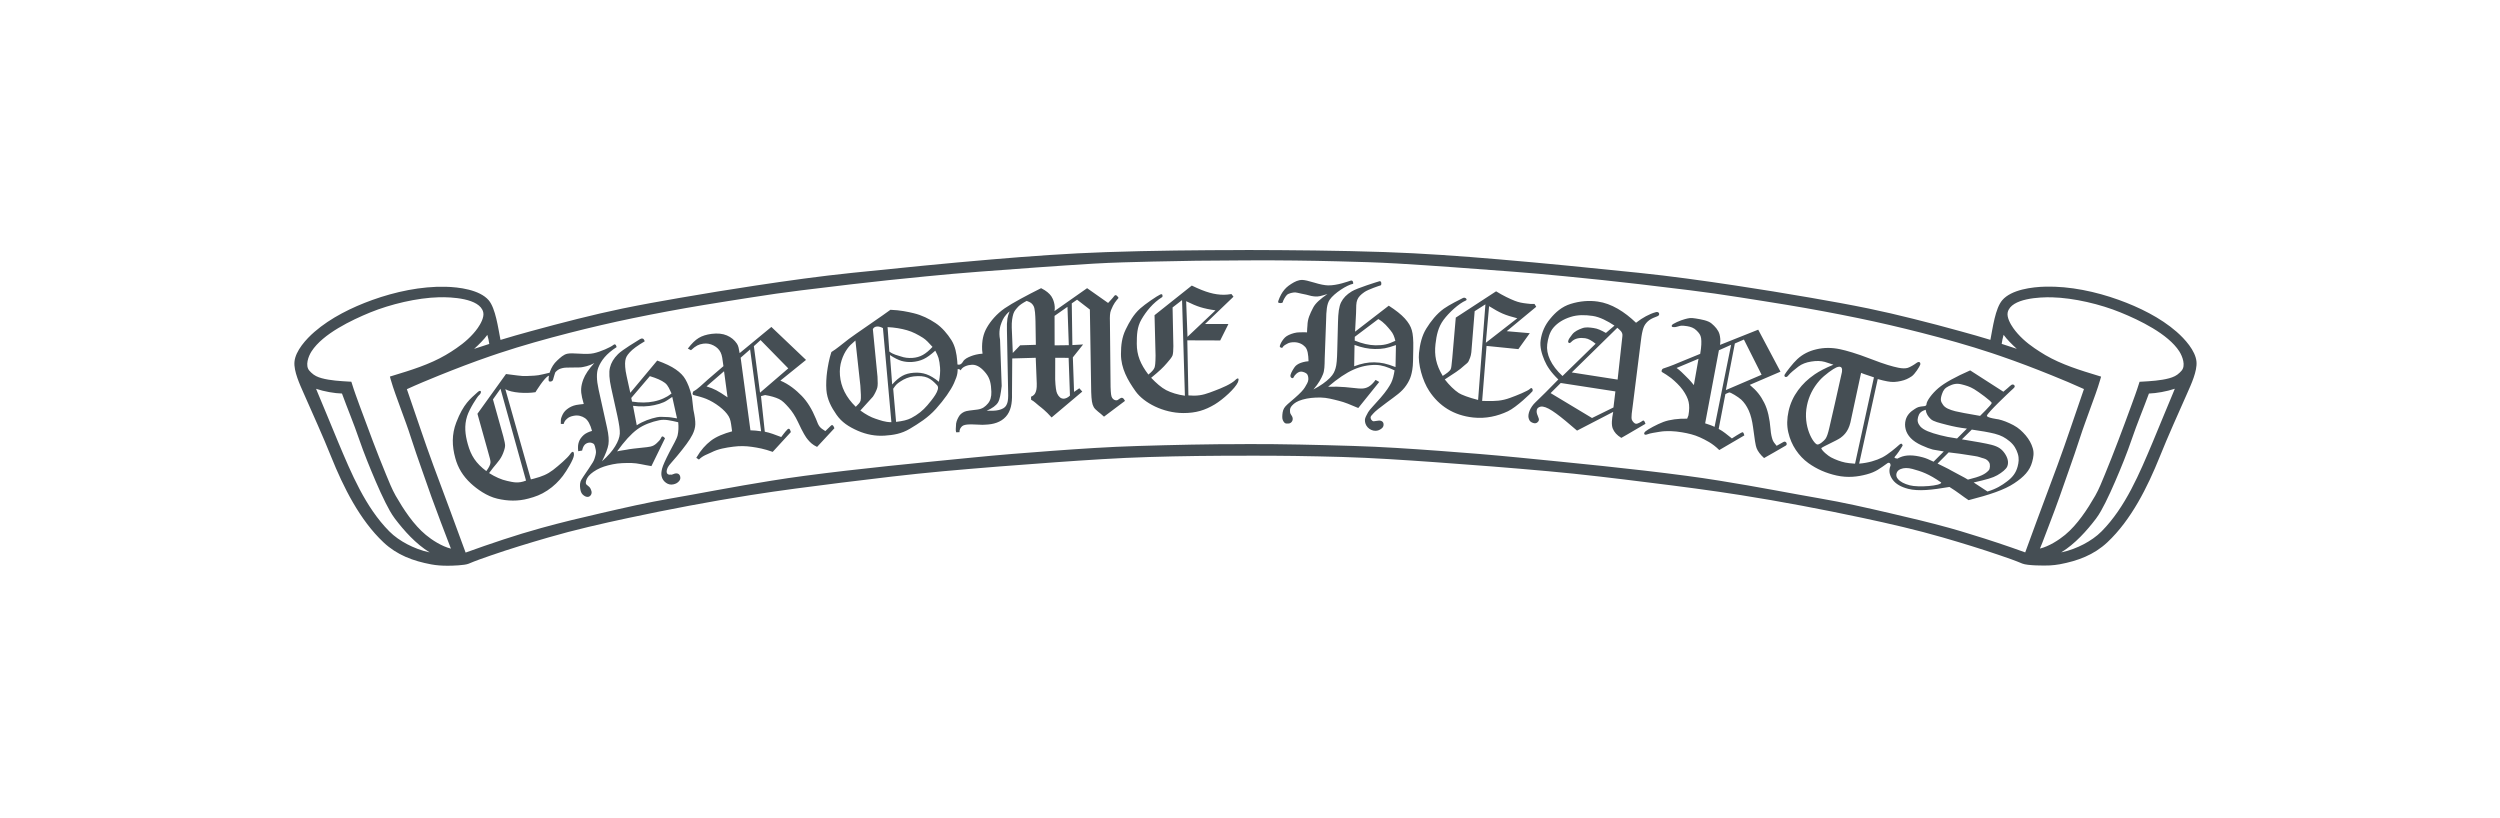 <svg width="220" height="72" viewBox="0 0 220 72" fill="none" xmlns="http://www.w3.org/2000/svg">
<path d="M177.476 30.696C177.051 30.307 176.61 29.87 176.318 29.464C176.243 29.736 176.174 30.024 176.148 30.259C176.153 30.259 176.158 30.264 176.158 30.264C176.594 30.413 177.035 30.557 177.476 30.696ZM179.516 48.275C180.307 48.083 181.178 47.523 181.726 47.07C182.809 46.174 183.691 44.82 184.382 43.62C184.701 43.066 184.982 42.356 185.227 41.759C185.63 40.784 186.013 39.803 186.39 38.816C186.788 37.771 187.181 36.721 187.564 35.665C187.787 35.047 188.031 34.407 188.223 33.778L188.281 33.596L188.478 33.586C189.237 33.543 190.151 33.49 190.89 33.287C191.251 33.186 191.543 33.058 191.809 32.797C191.862 32.743 191.915 32.685 191.968 32.631C192.372 32.184 192.053 31.352 191.782 30.925C190.789 29.379 188.265 28.169 186.613 27.497C184.844 26.772 182.496 26.212 180.573 26.164C179.521 26.137 176.971 26.239 176.679 27.481C176.578 27.918 176.923 28.526 177.168 28.873C177.651 29.56 178.347 30.174 179.048 30.648C179.356 30.856 179.67 31.059 179.994 31.25C181.407 32.077 183.07 32.589 184.637 33.063L184.897 33.143L184.823 33.399C184.578 34.258 184.233 35.148 183.93 35.99C183.633 36.828 183.309 37.675 183.038 38.523C182.74 39.467 182.4 40.41 182.076 41.343C181.8 42.138 181.518 42.932 181.237 43.732C180.977 44.473 180.695 45.214 180.413 45.955C180.19 46.547 179.967 47.139 179.739 47.725C179.664 47.896 179.59 48.088 179.516 48.275ZM191.384 34.21C190.666 34.45 189.758 34.609 189.105 34.631C188.616 35.969 188.058 37.291 187.601 38.635C187.176 39.883 186.656 41.167 186.13 42.378C185.859 43.007 185.577 43.631 185.269 44.244C185.035 44.708 184.764 45.22 184.451 45.636C183.633 46.712 182.602 47.864 181.386 48.611C182.098 48.472 182.831 48.173 183.357 47.896C183.925 47.598 184.493 47.214 184.945 46.755C187.049 44.628 188.286 41.637 189.423 38.944C189.774 38.118 190.109 37.286 190.454 36.454C190.704 35.846 190.953 35.244 191.208 34.642C191.267 34.498 191.325 34.354 191.384 34.21ZM178.219 48.611C178.544 47.725 179.611 44.788 181.056 40.944C181.46 39.867 181.832 38.763 182.209 37.675C182.602 36.529 182.995 35.383 183.388 34.236C182.459 33.81 181.503 33.415 180.557 33.031C179.069 32.429 177.561 31.853 176.041 31.331C175.786 31.24 175.526 31.155 175.271 31.069C173.231 30.392 171.143 29.811 169.061 29.278C167.223 28.809 165.374 28.377 163.515 27.993C161.438 27.566 159.36 27.177 157.267 26.831C155.876 26.596 154.484 26.388 153.092 26.164C150.159 25.689 147.222 25.359 144.273 25.007C142.106 24.751 139.928 24.527 137.755 24.314C136.182 24.159 134.605 24.015 133.027 23.898C129.669 23.648 126.312 23.386 122.955 23.189C121.228 23.088 119.486 23.04 117.754 22.997C115.22 22.933 112.68 22.901 110.146 22.912L109.095 22.917C106.545 22.922 104 22.954 101.45 23.018C99.718 23.061 97.97 23.098 96.244 23.2C92.886 23.402 89.529 23.658 86.172 23.909C84.594 24.026 83.016 24.17 81.438 24.325C79.266 24.538 77.087 24.762 74.92 25.018C71.972 25.37 69.028 25.7 66.101 26.175C64.71 26.399 63.318 26.607 61.926 26.841C59.833 27.188 57.75 27.577 55.678 28.003C53.819 28.387 51.97 28.819 50.132 29.288C48.05 29.822 45.962 30.403 43.922 31.08C43.667 31.165 43.407 31.25 43.152 31.341C41.632 31.864 40.129 32.44 38.636 33.042C37.691 33.426 36.734 33.82 35.805 34.247C36.193 35.393 36.586 36.545 36.984 37.691C37.361 38.779 37.733 39.883 38.137 40.96C39.098 43.508 40.033 46.073 40.974 48.627C43.147 47.843 45.399 47.08 47.62 46.467C49.367 45.982 51.152 45.556 52.921 45.15C54.929 44.686 56.996 44.212 59.031 43.865C60.316 43.647 61.602 43.401 62.887 43.167C64.561 42.863 66.229 42.564 67.908 42.298C68.874 42.143 69.847 41.999 70.813 41.871C75.685 41.226 80.609 40.757 85.502 40.272C87.861 40.037 90.225 39.845 92.589 39.675C95.081 39.493 97.593 39.323 100.09 39.248C103.235 39.152 106.385 39.078 109.53 39.083L109.535 39.078H109.61C112.771 39.067 115.932 39.147 119.087 39.243C121.584 39.317 124.097 39.488 126.588 39.669C128.952 39.84 131.316 40.032 133.675 40.266C138.568 40.752 143.492 41.221 148.364 41.866C149.336 41.994 150.303 42.138 151.27 42.292C152.948 42.559 154.622 42.858 156.295 43.162C157.581 43.396 158.866 43.641 160.152 43.86C162.187 44.207 164.253 44.681 166.261 45.145C168.03 45.556 169.815 45.977 171.563 46.462C172.195 46.638 172.822 46.825 173.444 47.022C175.048 47.507 176.652 48.045 178.219 48.611ZM41.723 30.701C42.164 30.557 42.605 30.413 43.045 30.27C43.051 30.27 43.051 30.27 43.056 30.264C43.03 30.03 42.961 29.742 42.886 29.47C42.589 29.875 42.153 30.317 41.723 30.701ZM39.683 48.28C39.614 48.093 39.534 47.901 39.465 47.715C39.242 47.123 39.013 46.531 38.79 45.945C38.514 45.209 38.233 44.468 37.967 43.727C37.685 42.932 37.409 42.138 37.127 41.338C36.803 40.405 36.464 39.461 36.166 38.518C35.9 37.67 35.576 36.822 35.273 35.985C34.971 35.143 34.625 34.252 34.381 33.394L34.312 33.138L34.572 33.058C36.139 32.584 37.802 32.072 39.215 31.245C39.539 31.059 39.853 30.856 40.161 30.643C40.862 30.168 41.558 29.555 42.041 28.867C42.281 28.526 42.631 27.913 42.525 27.476C42.233 26.233 39.678 26.132 38.626 26.159C36.703 26.207 34.355 26.772 32.585 27.492C30.933 28.169 28.41 29.374 27.416 30.92C27.14 31.346 26.827 32.178 27.23 32.626C27.284 32.685 27.337 32.738 27.39 32.791C27.661 33.053 27.948 33.181 28.309 33.282C29.042 33.484 29.961 33.538 30.721 33.581L30.917 33.591L30.976 33.772C31.167 34.402 31.411 35.041 31.634 35.665C32.017 36.715 32.41 37.766 32.809 38.816C33.186 39.803 33.568 40.784 33.972 41.759C34.216 42.351 34.498 43.06 34.817 43.62C35.507 44.82 36.389 46.174 37.473 47.07C38.015 47.523 38.891 48.088 39.683 48.28ZM27.815 34.215C27.873 34.359 27.932 34.503 27.99 34.642C28.245 35.244 28.495 35.852 28.745 36.454C29.085 37.286 29.425 38.118 29.775 38.944C30.912 41.642 32.15 44.633 34.254 46.755C34.705 47.214 35.273 47.598 35.842 47.896C36.368 48.173 37.101 48.472 37.813 48.611C36.591 47.864 35.566 46.712 34.748 45.636C34.434 45.22 34.163 44.708 33.929 44.244C33.621 43.631 33.34 43.007 33.069 42.378C32.548 41.162 32.028 39.883 31.597 38.635C31.14 37.291 30.583 35.969 30.094 34.631C29.441 34.615 28.527 34.455 27.815 34.215ZM44.044 29.912C44.91 29.646 45.787 29.4 46.658 29.16C48.05 28.777 49.447 28.409 50.849 28.057C52.146 27.732 53.447 27.428 54.754 27.156C56.443 26.809 58.154 26.5 59.854 26.207C62.059 25.823 64.274 25.466 66.484 25.13C69.31 24.703 72.157 24.303 75 24.01C79.101 23.589 83.202 23.173 87.314 22.826C90.645 22.544 93.997 22.299 97.338 22.187C101.402 22.048 105.477 22.011 109.541 22.005L109.546 22H109.615C113.69 22.011 117.78 22.043 121.855 22.181C125.196 22.293 128.549 22.538 131.879 22.821C135.986 23.168 140.087 23.584 144.194 24.005C147.036 24.298 149.883 24.698 152.709 25.124C154.925 25.46 157.135 25.817 159.339 26.201C161.039 26.495 162.75 26.804 164.439 27.15C165.746 27.422 167.053 27.726 168.349 28.052C169.751 28.398 171.149 28.771 172.541 29.155C173.412 29.395 174.288 29.64 175.154 29.907C175.367 28.83 175.579 27.14 176.201 26.415C176.998 25.482 178.836 25.252 179.994 25.226C182.151 25.172 184.435 25.663 186.448 26.388C188.239 27.033 190.114 27.95 191.543 29.198C192.249 29.816 193.206 30.856 193.291 31.832C193.365 32.658 192.813 33.842 192.483 34.588C191.655 36.465 190.815 38.31 190.05 40.213C188.993 42.836 187.559 45.742 185.45 47.72C184.26 48.834 182.847 49.357 181.258 49.656C180.971 49.709 180.679 49.741 180.387 49.757C179.909 49.784 178.405 49.778 177.97 49.597C177.338 49.33 176.668 49.096 176.02 48.877C174.357 48.307 172.663 47.789 170.973 47.299C168.652 46.627 166.261 46.078 163.892 45.572C160.359 44.82 156.773 44.137 153.203 43.572C150.547 43.151 147.864 42.804 145.192 42.474C142.217 42.101 139.216 41.733 136.225 41.466C132.915 41.167 129.6 40.906 126.291 40.672C123.571 40.48 120.83 40.293 118.099 40.213C115.299 40.133 112.494 40.09 109.695 40.101L109.69 40.106H109.615C106.778 40.096 103.936 40.133 101.099 40.218C98.374 40.298 95.628 40.485 92.908 40.677C89.593 40.912 86.278 41.173 82.974 41.471C79.988 41.743 76.986 42.111 74.006 42.479C71.334 42.815 68.651 43.156 65.995 43.577C62.425 44.143 58.839 44.825 55.312 45.577C52.943 46.083 50.552 46.627 48.23 47.304C46.541 47.795 44.846 48.307 43.184 48.883C42.53 49.106 41.866 49.341 41.234 49.608C40.894 49.752 39.816 49.784 39.438 49.784H39.348C38.881 49.784 38.403 49.752 37.946 49.666C36.357 49.368 34.939 48.845 33.754 47.731C31.65 45.758 30.211 42.847 29.154 40.224C28.389 38.315 27.544 36.476 26.721 34.599C26.391 33.852 25.839 32.669 25.913 31.842C25.998 30.867 26.954 29.827 27.666 29.209C29.101 27.961 30.971 27.044 32.761 26.399C34.779 25.674 37.059 25.183 39.215 25.236C40.373 25.263 42.212 25.492 43.008 26.425C43.614 27.15 43.832 28.841 44.044 29.912ZM40.15 37.179C39.746 38.23 39.773 39.253 40.065 40.309C40.299 41.173 40.735 41.893 41.436 42.543C41.967 43.034 42.838 43.668 43.757 43.881C44.676 44.1 45.59 44.121 46.493 43.876C47.104 43.716 47.604 43.535 48.167 43.162C48.73 42.794 49.187 42.33 49.532 41.877C49.877 41.418 50.478 40.421 50.504 40.075C50.531 39.733 50.393 39.632 50.169 39.968C49.946 40.298 49.176 40.965 48.666 41.359C48.151 41.749 47.694 41.93 46.993 42.117L46.716 42.186L44.469 34.247C45.016 34.572 46.286 34.647 47.12 34.514C47.12 34.514 47.928 33.181 48.289 33.069C48.65 32.957 48.374 32.797 48.374 32.797L47.789 32.935C47.226 33.085 46.775 33.063 46.334 33.09C45.893 33.117 45.335 33.005 44.528 32.914L42.015 36.412L42.913 39.627C43.115 40.352 43.178 40.533 43.162 40.714C43.147 40.896 43.03 41.141 42.796 41.455C41.877 40.768 41.447 40.101 41.165 39.078C40.931 38.24 40.841 37.457 41.106 36.625C41.308 35.98 42.01 34.897 42.137 34.796C42.445 34.551 42.344 34.21 42.026 34.514C41.399 35.089 40.782 35.527 40.15 37.179ZM46.291 42.292C45.585 42.57 45.155 42.431 44.645 42.325C44.129 42.218 43.556 41.957 43.04 41.631C43.534 40.933 43.938 40.602 44.182 40.09C44.305 39.84 44.448 39.424 44.448 39.232C44.453 39.088 44.4 38.811 44.289 38.4L43.38 35.148L44.044 34.21L46.291 42.292ZM55.705 35.713C56.374 35.798 56.996 35.777 57.57 35.654C57.888 35.59 58.17 35.5 58.414 35.393C58.659 35.287 58.813 35.153 59.158 34.929L59.578 36.817C59.153 36.753 58.946 36.7 58.669 36.7C58.393 36.705 58.127 36.651 57.819 36.715C57.261 36.833 56.597 37.051 56.034 37.425L55.705 35.713ZM54.388 31.16C54.005 31.538 53.771 31.938 53.676 32.349C53.575 32.759 53.612 33.351 53.782 34.124L54.329 36.598C54.488 37.334 54.563 37.856 54.542 38.171C54.52 38.486 54.388 38.853 54.138 39.264C53.893 39.68 53.5 40.123 52.974 40.597C53.298 39.962 53.484 39.467 53.543 39.104C53.596 38.747 53.559 38.262 53.426 37.665L52.677 34.279C52.491 33.431 52.48 32.797 52.645 32.37C52.895 31.725 53.346 31.139 54.26 30.547C54.26 30.547 54.202 30.168 53.978 30.355C53.755 30.547 52.836 30.963 52.241 31.085C51.949 31.149 51.54 31.16 51.014 31.123C50.488 31.085 50.122 31.085 49.925 31.128C49.59 31.197 49.309 31.469 49.027 31.73C48.74 31.992 48.533 32.322 48.39 32.722C48.305 32.989 48.252 33.373 48.284 33.501C48.315 33.634 48.624 33.591 48.666 33.42C48.703 33.25 48.82 32.919 48.847 32.813C48.873 32.706 49.176 32.466 49.346 32.434C49.442 32.413 49.553 32.359 49.851 32.349C50.61 32.322 51.019 32.354 51.189 32.317C51.386 32.274 51.779 32.237 52.3 31.944C51.811 32.477 51.492 32.962 51.328 33.394C51.11 33.996 51.089 34.396 51.221 34.983C51.253 35.137 51.306 35.329 51.37 35.553C51.12 35.58 50.887 35.601 50.701 35.639C50.393 35.703 50.122 35.831 49.883 36.022C49.644 36.214 49.527 36.412 49.42 36.689C49.351 36.876 49.341 36.966 49.351 37.302L49.596 37.313C49.686 37.03 49.787 36.956 49.914 36.838C50.042 36.721 50.217 36.641 50.467 36.593C50.871 36.508 51.205 36.614 51.471 36.79C51.737 36.971 51.944 37.345 52.098 37.92C51.784 38.011 51.545 38.128 51.375 38.272C51.163 38.464 51.014 38.667 50.94 38.891C50.865 39.115 50.844 39.312 50.881 39.707L51.227 39.648C51.322 39.195 51.508 39.014 51.806 38.955C51.965 38.923 52.114 38.976 52.231 39.051C52.347 39.126 52.395 39.451 52.432 39.616C52.48 39.84 52.406 40.075 52.326 40.336C52.247 40.602 52.14 40.725 51.8 41.253C51.46 41.781 51.158 42.148 51.083 42.394C51.004 42.639 51.041 42.932 51.089 43.156C51.131 43.348 51.221 43.492 51.37 43.599C51.514 43.705 51.646 43.743 51.769 43.721C51.864 43.7 51.944 43.647 52.002 43.551C52.061 43.455 52.077 43.348 52.05 43.226C52.023 43.119 51.954 42.927 51.838 42.831C51.673 42.682 51.583 42.65 51.561 42.559C51.535 42.426 51.572 42.266 51.673 42.074C51.811 41.823 52.093 41.578 52.512 41.338C52.937 41.103 53.336 40.981 53.92 40.858C54.441 40.746 55.062 40.736 55.593 40.746C56.125 40.757 56.608 40.906 57.325 41.018L58.52 38.571C58.52 38.571 58.292 38.262 58.197 38.491C58.101 38.72 57.957 38.837 57.793 38.998C57.628 39.152 57.479 39.248 57.235 39.301C57.097 39.333 56.783 39.371 56.592 39.387C55.917 39.461 55.477 39.499 55.083 39.584C54.913 39.621 54.642 39.637 54.303 39.723C54.961 38.816 55.524 38.192 56.087 37.776C56.651 37.361 57.373 37.115 58.011 36.982C58.515 36.876 59.004 37.003 59.684 37.158C59.727 37.595 59.705 37.974 59.631 38.304C59.556 38.63 59.259 39.109 58.903 39.797C58.547 40.49 58.335 40.97 58.266 41.231C58.197 41.498 58.181 41.717 58.218 41.893C58.271 42.149 58.404 42.34 58.605 42.484C58.807 42.628 59.025 42.676 59.259 42.623C59.477 42.58 59.647 42.479 59.769 42.325C59.859 42.212 59.891 42.09 59.859 41.951C59.838 41.839 59.785 41.759 59.705 41.706C59.626 41.658 59.519 41.647 59.386 41.674C59.333 41.685 59.259 41.711 59.163 41.754C59.068 41.797 59.068 41.754 59.015 41.765C58.924 41.786 58.845 41.775 58.786 41.738C58.722 41.701 58.685 41.647 58.675 41.583C58.648 41.466 58.68 41.306 58.776 41.114C58.871 40.922 59.126 40.682 59.588 40.123C60.231 39.349 60.699 38.726 60.932 38.256C61.092 37.942 61.177 37.638 61.187 37.345C61.198 37.051 61.14 36.62 61.017 36.054L60.89 34.94C60.72 34.178 60.497 33.698 60.316 33.383C60.141 33.069 59.859 32.781 59.466 32.509C59.078 32.237 58.536 31.981 57.835 31.73L55.466 34.567L55.137 33.069C55.009 32.504 54.983 32.018 55.025 31.746C55.068 31.474 55.147 31.304 55.413 31.011C55.678 30.717 56.114 30.403 56.73 30.04C56.73 30.04 56.666 29.646 56.332 29.838C56.008 30.04 54.77 30.781 54.388 31.16ZM57.187 33.101C57.772 33.277 58.212 33.468 58.51 33.693C58.807 33.916 58.924 34.284 59.094 34.626C58.791 34.86 58.637 34.94 58.398 35.052C58.159 35.164 57.872 35.26 57.532 35.329C56.969 35.447 56.332 35.452 55.62 35.34L55.551 35.02L57.187 33.101ZM64.024 34.967C63.594 34.668 63.259 34.46 63.031 34.343C62.802 34.22 62.516 34.108 62.175 34.002L63.716 32.669L64.024 34.967ZM66.978 37.953C66.659 37.904 66.351 37.873 66.038 37.867L65.177 31.48L66.011 30.749L66.978 37.953ZM65.087 31.075C65.018 30.675 64.986 30.451 64.853 30.248C64.635 29.918 64.338 29.678 63.966 29.518C63.594 29.358 63.142 29.315 62.627 29.379C62.165 29.438 61.782 29.56 61.485 29.742C61.187 29.918 60.869 30.232 60.529 30.675L60.805 30.819C61.017 30.621 61.203 30.483 61.357 30.403C61.511 30.323 61.687 30.27 61.883 30.243C62.207 30.2 62.51 30.253 62.797 30.403C63.084 30.552 63.291 30.755 63.419 31.021C63.546 31.282 63.578 31.581 63.663 32.221L62.298 33.394C61.756 33.868 61.405 34.247 61.012 34.444C61.012 34.444 60.847 34.727 61.055 34.77C61.267 34.812 61.883 34.988 62.138 35.095C62.537 35.26 62.925 35.484 63.302 35.772C63.679 36.06 63.95 36.348 64.12 36.63C64.284 36.913 64.316 37.158 64.38 37.633L64.423 37.958C63.7 38.155 63.026 38.422 62.558 38.784C62.09 39.147 61.687 39.584 61.272 40.288L61.506 40.442C61.867 40.075 62.292 39.968 62.606 39.808C63.196 39.504 63.87 39.392 64.54 39.307C65.076 39.237 65.618 39.243 66.165 39.323C66.712 39.403 67.233 39.493 67.998 39.765L69.592 38.027C69.592 38.027 69.512 37.574 69.299 37.782C69.087 37.99 68.747 38.459 68.747 38.459C68.21 38.256 67.769 38.081 67.302 37.99L66.967 34.86L67.329 34.764C67.833 34.844 68.242 34.967 68.556 35.116C68.869 35.271 69.097 35.516 69.4 35.857C69.709 36.198 69.979 36.62 70.218 37.126C70.659 38.081 70.93 38.507 71.074 38.667C71.27 38.907 71.499 39.142 71.903 39.328L73.427 37.686C73.427 37.686 73.305 37.27 73.13 37.451C72.949 37.633 72.63 37.937 72.63 37.937C72.397 37.798 72.232 37.67 72.136 37.553C71.998 37.371 71.961 37.265 71.802 36.854C71.456 36.012 71.037 35.335 70.548 34.833C70.059 34.332 69.432 33.81 68.672 33.495L70.93 31.672L67.881 28.771L65.087 31.075ZM69.368 32.418L66.882 34.556L66.34 30.461L66.93 29.928L69.368 32.418ZM78.601 34.21C78.862 33.82 78.957 33.756 79.212 33.586C79.558 33.341 80.014 33.159 80.413 33.122C81.475 33.01 81.885 33.277 82.469 33.906C82.803 34.268 81.991 35.207 81.608 35.665C81.22 36.124 80.748 36.497 80.195 36.785C79.829 36.971 79.457 37.051 78.856 37.126L78.601 34.21ZM78.314 31.245C78.697 31.501 79.037 31.666 79.324 31.757C79.616 31.842 79.93 31.874 80.269 31.853C80.641 31.826 80.976 31.741 81.273 31.602C81.571 31.464 81.911 31.213 82.304 30.861C82.442 31.117 82.538 31.336 82.591 31.506C82.655 31.741 82.703 32.024 82.724 32.343C82.75 32.695 82.719 33.111 82.623 33.596C82.225 33.271 81.858 33.053 81.523 32.935C81.189 32.818 80.817 32.77 80.413 32.802C80.025 32.829 79.69 32.919 79.409 33.074C79.127 33.229 78.825 33.479 78.511 33.836L78.314 31.245ZM75.712 33.943C75.754 34.54 75.786 35.041 75.733 35.249C75.68 35.457 75.515 35.575 75.308 35.798C74.458 34.972 73.996 34.05 73.916 33.031C73.879 32.562 73.927 32.12 74.059 31.714C74.187 31.309 74.362 30.963 74.58 30.669C74.739 30.451 74.888 30.296 75.276 29.966L75.712 33.943ZM78.107 28.787C78.729 28.814 79.308 28.915 79.813 29.059C80.323 29.203 80.774 29.448 81.226 29.731C81.475 29.886 81.762 30.189 82.06 30.525C81.768 30.845 81.486 31.08 81.21 31.235C80.933 31.389 80.631 31.474 80.296 31.496C79.935 31.522 79.59 31.48 79.276 31.368C78.957 31.256 78.628 31.213 78.261 30.936L78.107 28.787ZM74.692 29.832C74.086 30.296 73.613 30.707 73.162 30.979C72.96 31.586 72.848 32.258 72.784 32.717C72.721 33.17 72.683 33.82 72.721 34.306C72.784 35.148 73.151 35.831 73.613 36.497C74.075 37.163 74.697 37.558 75.478 37.904C76.259 38.246 77.05 38.39 77.858 38.336C78.607 38.283 79.319 38.182 80.073 37.728C80.827 37.275 81.651 36.774 82.368 35.974C83.085 35.175 83.675 34.338 83.951 33.719C84.291 32.946 84.317 32.775 84.238 31.773C84.179 31.112 84.068 30.477 83.722 29.928C83.377 29.384 82.899 28.809 82.325 28.43C81.752 28.052 81.135 27.737 80.397 27.561C79.908 27.444 79.212 27.289 78.357 27.262C78.012 27.54 75.01 29.576 74.692 29.832ZM78.442 37.153C77.874 37.153 77.459 36.982 77.045 36.849C76.636 36.715 76.19 36.476 75.712 36.124L76.816 34.908C76.965 34.7 77.151 34.311 77.199 34.124C77.247 33.938 77.252 33.612 77.22 33.149L76.811 28.958C76.976 28.654 77.364 28.686 77.698 28.873L78.442 37.153ZM94.156 34.812C93.965 35.009 93.731 35.084 93.609 35.084C93.37 35.089 93.179 34.94 93.03 34.631C92.94 34.45 92.881 34.034 92.855 33.383L92.86 31.485L94.039 31.491L94.156 34.812ZM88.653 28.035C88.61 28.313 88.594 28.659 88.61 29.07L88.716 34.508C88.732 34.961 88.706 35.276 88.642 35.463C88.573 35.644 88.514 35.798 88.286 35.932C88.058 36.06 87.76 36.134 87.393 36.145C87.239 36.15 87.048 36.15 86.825 36.145C87.324 35.932 87.654 35.687 87.824 35.415C87.988 35.137 88.063 34.668 88.148 33.97L88.004 29.891C87.866 29.182 88.02 28.67 88.142 28.371C88.259 28.073 88.424 27.742 88.844 27.401C88.743 27.652 88.679 27.87 88.653 28.035ZM94.055 30.376L92.807 30.392L92.801 27.796L93.938 27.001L94.055 30.376ZM97.513 26.66L95.665 25.359L92.796 27.374C92.892 26.863 92.685 26.308 92.515 26.068C92.345 25.828 92.079 25.588 91.617 25.359C90.374 25.983 89.115 26.649 88.408 27.134C87.701 27.625 87.17 28.259 86.846 28.825C86.522 29.39 86.395 29.992 86.427 30.797C86.427 30.872 86.442 30.979 86.464 31.123C86.044 31.144 85.667 31.256 85.449 31.341C85.152 31.459 84.875 31.592 84.748 31.816C84.344 32.504 83.924 31.634 83.813 32.098C83.611 32.946 84.317 32.232 84.541 32.594C84.679 32.264 85.173 32.109 85.539 32.098C86.012 32.082 86.421 32.418 86.767 32.855C87.117 33.293 87.218 33.778 87.239 34.471C87.255 34.913 87.154 35.26 86.931 35.516C86.708 35.772 86.474 35.985 85.996 36.044C85.518 36.102 85.029 36.145 84.849 36.241C84.62 36.358 84.477 36.47 84.349 36.705C84.217 36.94 84.116 37.206 84.126 37.467C84.132 37.606 84.073 37.84 84.142 38.043L84.434 38.032C84.424 37.776 84.546 37.627 84.657 37.515C84.769 37.403 85.029 37.355 85.284 37.35C85.412 37.345 85.752 37.35 86.033 37.366C86.448 37.393 86.538 37.382 86.698 37.371C87.431 37.35 88.073 37.153 88.509 36.673C88.945 36.198 89.083 35.505 89.056 34.647L89.077 31.544L91.144 31.485L91.234 33.74C91.25 34.21 91.181 34.402 91.133 34.524C91.07 34.7 90.937 34.828 90.73 34.913L90.74 35.18C90.985 35.297 91.234 35.553 91.425 35.703C91.622 35.857 92.02 36.15 92.541 36.737L95.24 34.46L94.98 34.167L94.517 34.487L94.411 31.448L95.314 30.312L94.369 30.366L94.316 26.697L94.783 26.372L95.909 27.241L96.026 34.508C96.053 35.207 96.095 35.553 96.249 35.825C96.403 36.097 96.807 36.332 97.152 36.667L98.996 35.281C98.996 35.281 98.852 34.913 98.629 35.025C98.406 35.137 98.385 35.223 98.257 35.228C98.103 35.233 97.976 35.164 97.875 35.02C97.774 34.876 97.753 34.626 97.731 34.05L97.673 28.318C97.657 27.865 97.673 27.518 97.769 27.294C98.018 26.681 98.178 26.527 98.433 26.217C98.433 26.217 98.236 25.839 98.071 26.025C97.933 26.223 97.513 26.66 97.513 26.66ZM89.773 30.387L89.125 31.059L89.035 28.825C89.019 28.307 89.088 27.902 89.173 27.625C89.258 27.348 89.433 27.177 89.619 26.969C89.763 26.825 90.002 26.66 90.347 26.479C90.714 26.612 90.804 26.681 90.947 26.916C91.085 27.15 91.107 27.748 91.123 28.27L91.155 30.344L89.773 30.387ZM104.499 29.64L104.382 26.505C104.877 26.751 105.296 26.927 105.642 27.033C105.987 27.14 106.428 27.236 106.964 27.31L104.499 29.64ZM100.34 27.145C99.745 27.678 99.389 28.323 99.059 29C98.73 29.678 98.645 30.371 98.645 31.155C98.64 32.413 99.24 33.463 99.931 34.434C100.664 35.457 102.369 36.342 104.122 36.348C105.238 36.353 106.04 36.102 106.911 35.58C107.623 35.148 108.696 34.188 108.941 33.629C109.047 33.346 108.994 33.202 108.771 33.383C108.383 33.799 107.474 34.162 106.911 34.375C106.268 34.62 105.79 34.817 105.068 34.817L104.579 34.796L104.483 29.95L107.379 29.96L108.101 28.515L106.045 28.51L108.547 26.111L108.367 25.876C108.048 25.919 107.926 25.94 107.708 25.94C107.294 25.94 106.874 25.881 106.449 25.759C106.024 25.642 105.498 25.434 104.877 25.13L101.599 27.737L101.689 31.282C101.684 31.949 101.652 32.205 101.593 32.365C101.53 32.525 101.354 32.727 101.057 32.962C100.361 32.045 100.037 31.256 100.037 30.248C100.042 29.47 100.053 28.787 100.451 28.105C100.85 27.422 101.445 26.655 102.289 26.132C102.289 26.132 102.374 25.802 102.109 25.913C101.843 26.025 100.759 26.767 100.34 27.145ZM104.271 34.823C103.644 34.737 103.06 34.556 102.624 34.332C102.194 34.108 101.737 33.703 101.301 33.245C102.034 32.647 102.364 32.333 102.693 31.944C102.847 31.773 103.145 31.421 103.187 31.267C103.23 31.117 103.256 30.851 103.256 30.472L103.187 27.055L104.021 26.409L104.271 34.823ZM119.199 30.355C119.836 30.584 120.399 30.707 120.989 30.712C121.313 30.717 121.605 30.696 121.866 30.648C122.126 30.6 122.455 30.504 122.843 30.366L122.806 32.301C122.407 32.146 122.073 32.04 121.807 31.981C121.536 31.922 121.244 31.89 120.936 31.885C120.362 31.874 119.804 31.992 119.167 32.232L119.199 30.355ZM118.954 25.642C118.492 25.924 118.216 26.217 118.019 26.596C117.828 26.974 117.759 27.566 117.743 28.355L117.679 30.808C117.663 31.608 117.621 32.114 117.531 32.402C117.435 32.706 117.361 32.914 117.026 33.261C116.686 33.602 116.208 33.943 115.581 34.274C116.043 33.74 116.288 33.277 116.42 32.941C116.558 32.605 116.564 32.178 116.574 31.565L116.697 28.212C116.713 27.348 116.755 26.751 117.015 26.372C117.403 25.802 118.535 25.076 119.066 24.975C119.108 24.97 119.087 24.628 118.869 24.692C118.652 24.756 117.685 25.13 116.872 25.114C116.569 25.108 116.171 25.028 115.666 24.874C115.161 24.719 114.805 24.639 114.604 24.634C114.264 24.628 113.95 24.778 113.626 24.986C113.286 25.204 113.095 25.38 112.872 25.695C112.707 25.924 112.436 26.521 112.479 26.607C112.526 26.692 112.872 26.708 112.888 26.58C112.904 26.452 113.105 26.095 113.249 25.951C113.398 25.807 113.801 25.727 113.977 25.732C114.078 25.732 114.221 25.78 114.513 25.839C115.257 25.977 115.241 26.041 115.65 26.084C116.054 26.127 116.24 26.041 116.813 25.876C116.213 26.292 115.762 26.671 115.554 27.081C115.278 27.625 115.066 28.052 115.055 28.649C115.05 28.809 115.013 29.022 115.018 29.251C114.763 29.224 114.556 29.251 114.364 29.246C114.051 29.241 113.69 29.347 113.408 29.48C113.127 29.614 113.004 29.752 112.834 29.998C112.723 30.163 112.606 30.419 112.622 30.504C112.638 30.589 112.829 30.616 112.829 30.616C112.983 30.366 113.137 30.334 113.286 30.243C113.435 30.152 113.637 30.115 113.892 30.115C114.306 30.12 114.635 30.291 114.853 30.525C115.071 30.76 115.135 31.197 115.151 31.789C114.821 31.81 114.492 31.906 114.29 32.008C114.04 32.146 113.971 32.232 113.844 32.429C113.716 32.626 113.52 32.967 113.562 33.122C113.605 33.282 113.791 33.341 113.844 33.191C113.897 33.042 114.2 32.695 114.503 32.701C114.667 32.706 114.912 32.802 115.007 32.903C115.103 33.005 115.14 33.207 115.135 33.383C115.129 33.612 114.975 33.842 114.837 34.076C114.699 34.311 114.412 34.615 113.939 35.025C113.408 35.484 113.137 35.692 113.004 35.916C112.866 36.14 112.845 36.449 112.84 36.678C112.834 36.87 112.893 37.035 113.01 37.174C113.127 37.307 113.249 37.27 113.371 37.27C113.472 37.27 113.562 37.233 113.637 37.158C113.716 37.078 113.759 36.982 113.759 36.859C113.759 36.748 113.716 36.636 113.626 36.518C113.499 36.337 113.52 36.204 113.52 36.108C113.52 35.974 113.552 35.852 113.7 35.687C113.892 35.473 114.157 35.297 114.625 35.164C115.092 35.031 115.629 34.972 116.224 34.983C116.755 34.988 117.308 35.143 117.823 35.271C118.338 35.399 118.832 35.606 119.528 35.905L121.372 33.612L121.053 33.431C120.846 33.714 120.638 33.916 120.442 34.028C120.24 34.146 120.022 34.199 119.767 34.194C119.624 34.194 119.459 34.178 119.273 34.156C118.598 34.076 118.062 34.039 117.658 34.028C117.488 34.023 117.223 34.028 116.872 34.034C117.727 33.303 118.476 32.802 119.124 32.52C119.767 32.237 120.421 32.104 121.079 32.114C121.595 32.125 122.099 32.29 122.721 32.594C122.657 33.031 122.567 33.394 122.418 33.698C122.264 34.002 121.988 34.434 121.483 35.015C120.978 35.601 120.527 36.038 120.394 36.278C120.267 36.513 120.118 36.764 120.112 36.945C120.107 37.201 120.187 37.419 120.357 37.606C120.522 37.787 120.782 37.91 121.021 37.91C121.239 37.915 121.409 37.84 121.568 37.718C121.68 37.633 121.754 37.521 121.754 37.382C121.759 37.265 121.727 37.174 121.658 37.11C121.589 37.046 121.488 37.009 121.356 37.009C121.297 37.009 121.223 37.019 121.117 37.041C121.016 37.062 120.936 37.073 120.883 37.073C120.787 37.067 120.745 37.009 120.697 36.961C120.644 36.907 120.612 36.806 120.612 36.742C120.612 36.62 120.713 36.55 120.851 36.385C120.984 36.22 121.457 35.841 122.041 35.415C122.843 34.817 123.348 34.503 123.746 33.916C123.948 33.623 124.091 33.33 124.171 33.047C124.251 32.765 124.336 32.37 124.346 31.789L124.368 30.68C124.384 29.902 124.341 29.406 124.24 29.059C124.145 28.713 123.937 28.366 123.619 28.02C123.305 27.673 122.832 27.3 122.211 26.9L119.247 29.187L119.332 27.566C119.342 26.991 119.337 26.633 119.443 26.383C119.544 26.127 119.741 25.93 120.07 25.7C120.399 25.471 121.387 25.14 121.494 25.114C121.6 25.082 121.584 24.709 121.403 24.746C121.228 24.794 119.417 25.354 118.954 25.642ZM121.292 28.078C121.818 28.377 122.126 28.793 122.365 29.075C122.604 29.352 122.7 29.624 122.79 29.992C122.445 30.152 122.206 30.248 121.94 30.307C121.68 30.366 121.377 30.392 121.037 30.387C120.463 30.376 119.879 30.238 119.215 29.971L119.22 29.64L121.292 28.078ZM130.753 30.163L131.04 26.942C131.508 27.236 131.901 27.454 132.235 27.598C132.565 27.742 132.995 27.876 133.521 28.009L130.753 30.163ZM127.061 27.161C126.413 27.63 125.919 28.265 125.52 28.905C125.122 29.544 124.957 30.28 124.872 31.059C124.766 32.034 125.175 33.501 125.77 34.407C126.625 35.708 127.9 36.556 129.648 36.742C130.753 36.859 131.773 36.625 132.692 36.193C133.447 35.841 134.78 34.551 134.854 34.434C134.929 34.316 134.817 34.023 134.647 34.21C134.477 34.396 133.463 34.807 132.899 35.009C132.15 35.287 131.577 35.303 130.833 35.287L130.429 35.281L130.817 30.44L133.617 30.723L134.621 29.32L132.591 29.145L135.189 26.996L135.035 26.745C134.716 26.756 134.642 26.745 134.429 26.719C133.941 26.665 133.675 26.617 133.293 26.468C132.883 26.308 132.241 26.004 131.656 25.636L128.108 27.95L127.8 31.512C127.725 32.178 127.73 32.359 127.651 32.514C127.571 32.669 127.284 32.877 126.96 33.079C126.365 32.098 126.211 31.261 126.323 30.28C126.413 29.507 126.556 28.793 127.029 28.153C127.502 27.513 128.368 26.713 129 26.441C129.165 26.372 128.958 26.121 128.74 26.223C128.511 26.335 127.523 26.831 127.061 27.161ZM130.073 35.196C129.26 34.993 128.602 34.737 128.373 34.588C127.97 34.322 127.529 33.89 127.141 33.389C127.938 32.871 128.464 32.541 128.835 32.184C129.005 32.029 129.181 31.928 129.239 31.784C129.298 31.64 129.441 31.384 129.478 31L129.77 27.385L130.716 26.782L130.073 35.196ZM142.154 34.444L141.984 35.857L140.098 36.785L136.453 34.593L137.346 33.703L142.154 34.444ZM142.35 33.404L138.313 32.775L142.324 28.846C142.515 29.022 142.828 29.209 142.77 29.587C142.733 29.875 142.35 33.404 142.35 33.404ZM144.842 27.828C144.571 27.971 144.279 28.163 143.97 28.403C142.966 27.438 141.808 26.703 140.602 26.537C139.816 26.425 139.025 26.495 138.228 26.74C137.431 26.985 136.878 27.492 136.422 28.046C135.959 28.595 135.678 29.23 135.577 29.934C135.487 30.541 135.683 31.165 135.906 31.698C136.129 32.232 136.48 32.759 137.133 33.394L136.018 34.524C135.965 34.583 135.619 34.913 135.556 34.977C135.242 35.303 134.992 35.489 134.812 35.761C134.631 36.033 134.546 36.246 134.509 36.481C134.477 36.694 134.52 36.865 134.61 37.014C134.668 37.126 134.881 37.227 135.008 37.243C135.104 37.259 135.2 37.238 135.279 37.179C135.359 37.121 135.407 37.046 135.423 36.956C135.433 36.892 135.407 36.785 135.311 36.561C135.237 36.396 135.21 36.252 135.232 36.118C135.247 36.001 135.301 35.916 135.386 35.862C135.502 35.788 135.63 35.761 135.773 35.782C136.363 35.862 137.309 36.625 138.78 37.894L141.962 36.246C141.835 36.881 141.792 37.393 141.925 37.718C142.058 38.038 142.281 38.294 142.674 38.534L143.253 38.203L144.799 37.297C144.799 37.297 144.704 36.913 144.555 37.025C144.406 37.137 144.098 37.313 143.955 37.291C143.832 37.275 143.673 37.099 143.609 36.956C143.519 36.753 143.62 36.166 143.7 35.559L144.379 30.147C144.406 29.923 144.433 29.747 144.449 29.614C144.512 29.203 144.592 28.894 144.688 28.697C144.789 28.499 144.937 28.323 145.129 28.18C145.32 28.035 145.596 27.924 145.856 27.828C146.117 27.737 146.026 27.39 145.729 27.465C145.41 27.55 145.113 27.684 144.842 27.828ZM141.32 29.299C140.9 29.064 140.592 28.915 140.241 28.867C139.901 28.819 139.556 28.761 139.221 28.889C138.886 29.011 138.562 29.166 138.366 29.416C138.169 29.667 138.021 29.864 137.999 30.019C137.989 30.067 137.999 30.104 138.021 30.136C138.042 30.168 138.068 30.189 138.1 30.189C138.148 30.195 138.206 30.163 138.27 30.093C138.594 29.742 139.078 29.704 139.492 29.763C139.795 29.806 140.076 29.982 140.416 30.248L137.5 33.09C136.485 32.152 136.044 31.149 136.156 30.296C136.22 29.816 136.352 29.23 136.714 28.819C137.075 28.403 137.574 28.094 138.206 27.892C138.844 27.689 139.481 27.705 140.156 27.801C140.788 27.892 141.479 28.259 142.074 28.654L141.32 29.299ZM149.06 33.89C148.736 33.479 148.481 33.234 148.295 33.053C148.114 32.871 147.833 32.583 147.54 32.381L149.469 31.57L149.06 33.89ZM150.882 37.563C150.595 37.425 150.345 37.35 150.053 37.254L151.264 30.824L152.337 30.344L150.882 37.563ZM151.365 30.349C151.424 29.95 151.376 29.646 151.317 29.416C151.211 29.038 150.924 28.723 150.616 28.467C150.308 28.206 149.734 28.11 149.214 28.025C148.752 27.945 148.608 27.998 148.268 28.084C147.933 28.169 147.137 28.494 147.115 28.638C147.089 28.782 147.169 28.777 147.323 28.787C147.477 28.798 147.678 28.713 147.854 28.675C148.024 28.643 148.268 28.67 148.465 28.702C148.783 28.755 149.065 28.851 149.293 29.081C149.522 29.305 149.655 29.475 149.697 29.763C149.74 30.051 149.729 30.509 149.618 31.139L147.785 31.89C147.121 32.184 146.462 32.397 146.356 32.434C146.244 32.477 146.159 32.695 146.271 32.749C146.382 32.802 146.85 33.106 147.068 33.277C147.397 33.548 147.806 33.927 148.082 34.311C148.353 34.695 148.528 35.047 148.598 35.367C148.672 35.687 148.667 36.081 148.582 36.556L148.47 36.843C147.721 36.822 146.935 36.923 146.377 37.131C145.819 37.339 145.006 37.782 144.799 37.963C144.592 38.144 144.688 38.336 144.959 38.224C145.235 38.112 145.665 38.065 146.016 38.001C146.669 37.889 147.354 37.931 148.018 38.043C148.55 38.134 149.086 38.256 149.591 38.486C150.09 38.72 150.68 38.992 151.296 39.605L153.501 38.315C153.501 38.315 153.448 38.027 153.336 38.038C153.225 38.048 152.407 38.582 152.407 38.582C151.955 38.23 151.663 37.963 151.243 37.745L151.833 34.684C151.833 34.684 152.056 34.562 152.167 34.535C152.279 34.508 152.975 34.935 153.23 35.169C153.485 35.409 153.697 35.708 153.889 36.124C154.075 36.54 154.191 37.03 154.266 37.579C154.399 38.619 154.494 39.237 154.579 39.435C154.691 39.723 154.914 40.016 155.238 40.309C155.238 40.309 156.991 39.317 157.161 39.205C157.331 39.093 157.166 38.768 156.949 38.891C156.731 39.014 156.343 39.232 156.343 39.232C156.162 39.029 156.046 38.859 155.992 38.715C155.913 38.502 155.838 38.187 155.806 37.755C155.732 36.849 155.567 36.065 155.254 35.447C154.941 34.828 154.611 34.391 153.979 33.868L156.683 32.706L154.723 29.011L151.365 30.349ZM155.02 32.978L151.875 34.327L152.667 30.227L153.464 29.88L155.02 32.978ZM163.244 40.805C162.798 40.768 162.59 40.752 162.378 40.704C161.958 40.613 161.544 40.464 161.124 40.245C160.88 40.117 160.322 39.669 160.269 39.435C160.508 39.253 161.608 38.779 161.958 38.534C162.149 38.39 162.628 38.054 162.835 37.185L163.775 32.813C164.126 32.962 164.45 33.042 164.907 33.207L163.244 40.805ZM167.887 32.37C167.69 32.434 167.382 32.429 167.048 32.359C166.548 32.253 165.9 32.082 164.625 31.586C163.35 31.091 162.458 30.845 161.932 30.733C161.183 30.573 160.487 30.584 159.839 30.739C159.19 30.888 158.633 31.171 158.165 31.602C157.809 31.922 157.15 32.775 157.05 32.967C156.954 33.159 157.198 33.277 157.352 33.063C157.522 32.834 157.974 32.477 158.266 32.253C158.558 32.034 158.935 31.885 159.392 31.816C159.849 31.741 160.248 31.752 160.588 31.848L161.342 32.093C160.635 32.386 160.125 32.653 159.711 32.93C159.063 33.378 158.643 33.788 158.234 34.338C157.825 34.892 157.544 35.505 157.395 36.177C157.246 36.843 157.235 37.462 157.368 38.038C157.501 38.619 157.724 39.136 158.032 39.595C158.34 40.053 158.707 40.442 159.137 40.752C159.87 41.279 160.704 41.647 161.639 41.85C162.596 42.058 163.462 41.962 164.274 41.743C165.087 41.525 165.411 41.242 166.118 40.746C166.176 40.704 166.394 40.693 166.368 40.997C166.474 40.944 166.862 40.581 166.984 40.41C167.095 40.309 166.591 40.384 166.745 40.192C166.978 39.931 167.196 39.605 167.43 39.216C167.43 39.216 167.409 38.886 167.132 39.142C166.851 39.397 166.166 39.984 165.645 40.251C165.124 40.517 164.407 40.736 163.605 40.8L165.241 33.357C165.581 33.458 165.836 33.511 166.081 33.559C166.532 33.655 166.899 33.612 167.281 33.527C167.664 33.442 167.924 33.319 168.227 33.117C168.508 32.93 168.923 32.264 168.976 32.104C169.034 31.944 168.928 31.746 168.668 31.928C168.423 32.114 168.083 32.306 167.887 32.37ZM160.986 37.622C160.859 38.187 160.758 38.448 160.641 38.619C160.519 38.79 160.099 39.157 159.913 39.115C159.594 39.045 158.627 37.537 159.015 35.67C159.18 34.871 159.536 34.14 160.125 33.474C160.561 32.983 161.353 32.434 161.592 32.338C161.831 32.242 162.288 32.114 162.027 33.026C161.921 33.57 160.986 37.622 160.986 37.622ZM168.062 42.708C167.573 42.58 167.228 42.399 167.021 42.154C166.888 42.005 166.846 41.839 166.893 41.658C166.941 41.482 167.058 41.359 167.255 41.279C167.536 41.162 167.882 41.157 168.285 41.264C169.066 41.477 169.725 41.69 170.83 42.463C170.83 42.756 168.811 42.911 168.062 42.708ZM171.483 39.808C172.126 39.872 172.673 39.957 173.762 40.128C174.155 40.181 174.32 40.282 174.586 40.346C174.798 40.405 174.947 40.528 175.048 40.698C175.154 40.864 175.128 41.258 175.016 41.381C174.703 41.727 174.31 41.93 173.178 42.207C172.896 42.021 171.993 41.578 171.722 41.413C171.451 41.248 170.947 41.018 170.506 40.794L171.483 39.808ZM173.518 37.803C174.283 37.91 175.053 38.043 175.531 38.166C176.121 38.32 176.445 38.507 176.844 38.832C177.237 39.157 177.439 39.525 177.566 39.931C177.694 40.341 177.646 40.698 177.55 41.061C177.401 41.615 177.109 41.994 176.631 42.356C176.158 42.719 175.654 43.028 174.899 43.252L173.683 42.458C174.846 42.191 175.356 42.053 175.765 41.818C176.174 41.583 176.546 41.285 176.642 41.04C176.79 40.666 176.668 40.267 176.413 39.893C176.153 39.525 175.877 39.307 175.245 39.142C174.793 39.024 173.831 38.853 172.647 38.662L173.518 37.803ZM172.222 38.587C171.552 38.491 171.159 38.406 170.74 38.299C169.874 38.075 169.268 37.856 168.976 37.515C168.758 37.254 168.705 36.998 168.79 36.7C168.88 36.369 169.034 36.193 169.459 36.06C169.507 36.417 169.672 36.657 169.906 36.876C170.139 37.099 170.66 37.211 171.308 37.382C171.919 37.537 172.413 37.638 173.088 37.718L172.222 38.587ZM170.575 34.156C170.017 34.631 169.534 35.287 169.528 35.585C169.528 35.724 169.348 35.74 169.348 35.74C168.843 35.788 168.769 35.82 168.514 35.98C168.11 36.225 167.818 36.524 167.701 36.95C167.627 37.222 167.627 37.494 167.696 37.771C167.765 38.048 167.913 38.31 168.142 38.55C168.37 38.79 168.689 39.003 169.098 39.189C169.507 39.376 169.837 39.499 170.091 39.563L171.053 39.728L170.155 40.629C169.73 40.432 169.507 40.325 169.188 40.24C168.37 40.021 167.717 40.021 167.217 40.24C166.718 40.453 166.415 40.757 166.309 41.141C166.213 41.503 166.298 41.866 166.564 42.228C166.835 42.591 167.281 42.852 167.919 43.018C168.811 43.247 169.996 43.119 171.552 42.852C172.264 43.289 172.705 43.668 173.236 44.015C175.09 43.54 176.392 43.103 177.247 42.532C178.103 41.967 178.623 41.423 178.83 40.65C178.947 40.229 179.006 39.851 178.884 39.445C178.767 39.04 178.554 38.662 178.257 38.31C177.954 37.963 177.656 37.665 177.173 37.409C176.689 37.158 176.254 36.987 175.861 36.902C175.861 36.902 174.835 36.769 174.846 36.588C174.857 36.353 176.918 34.423 176.918 34.423C177.093 34.258 177.274 34.114 177.29 34.044C177.3 34.002 177.295 33.964 177.274 33.922C177.247 33.879 177.21 33.852 177.162 33.842C177.114 33.831 177.061 33.836 177.014 33.863C176.966 33.89 176.796 34.039 176.663 34.162L176.296 34.471L173.375 32.594C172.089 33.159 171.133 33.682 170.575 34.156ZM174.246 36.598C173.045 36.39 172.402 36.273 172.068 36.188C171.574 36.06 171.175 35.905 170.989 35.628C170.803 35.351 170.708 35.207 170.899 34.663C171.011 34.332 171.143 34.151 171.499 33.975C171.861 33.799 172.179 33.708 172.647 33.831C172.976 33.916 173.327 34.007 173.725 34.247C174.124 34.487 175.266 35.319 175.271 35.463C175.276 35.601 174.24 36.598 174.246 36.598Z" fill="#454E54"/>
</svg>
